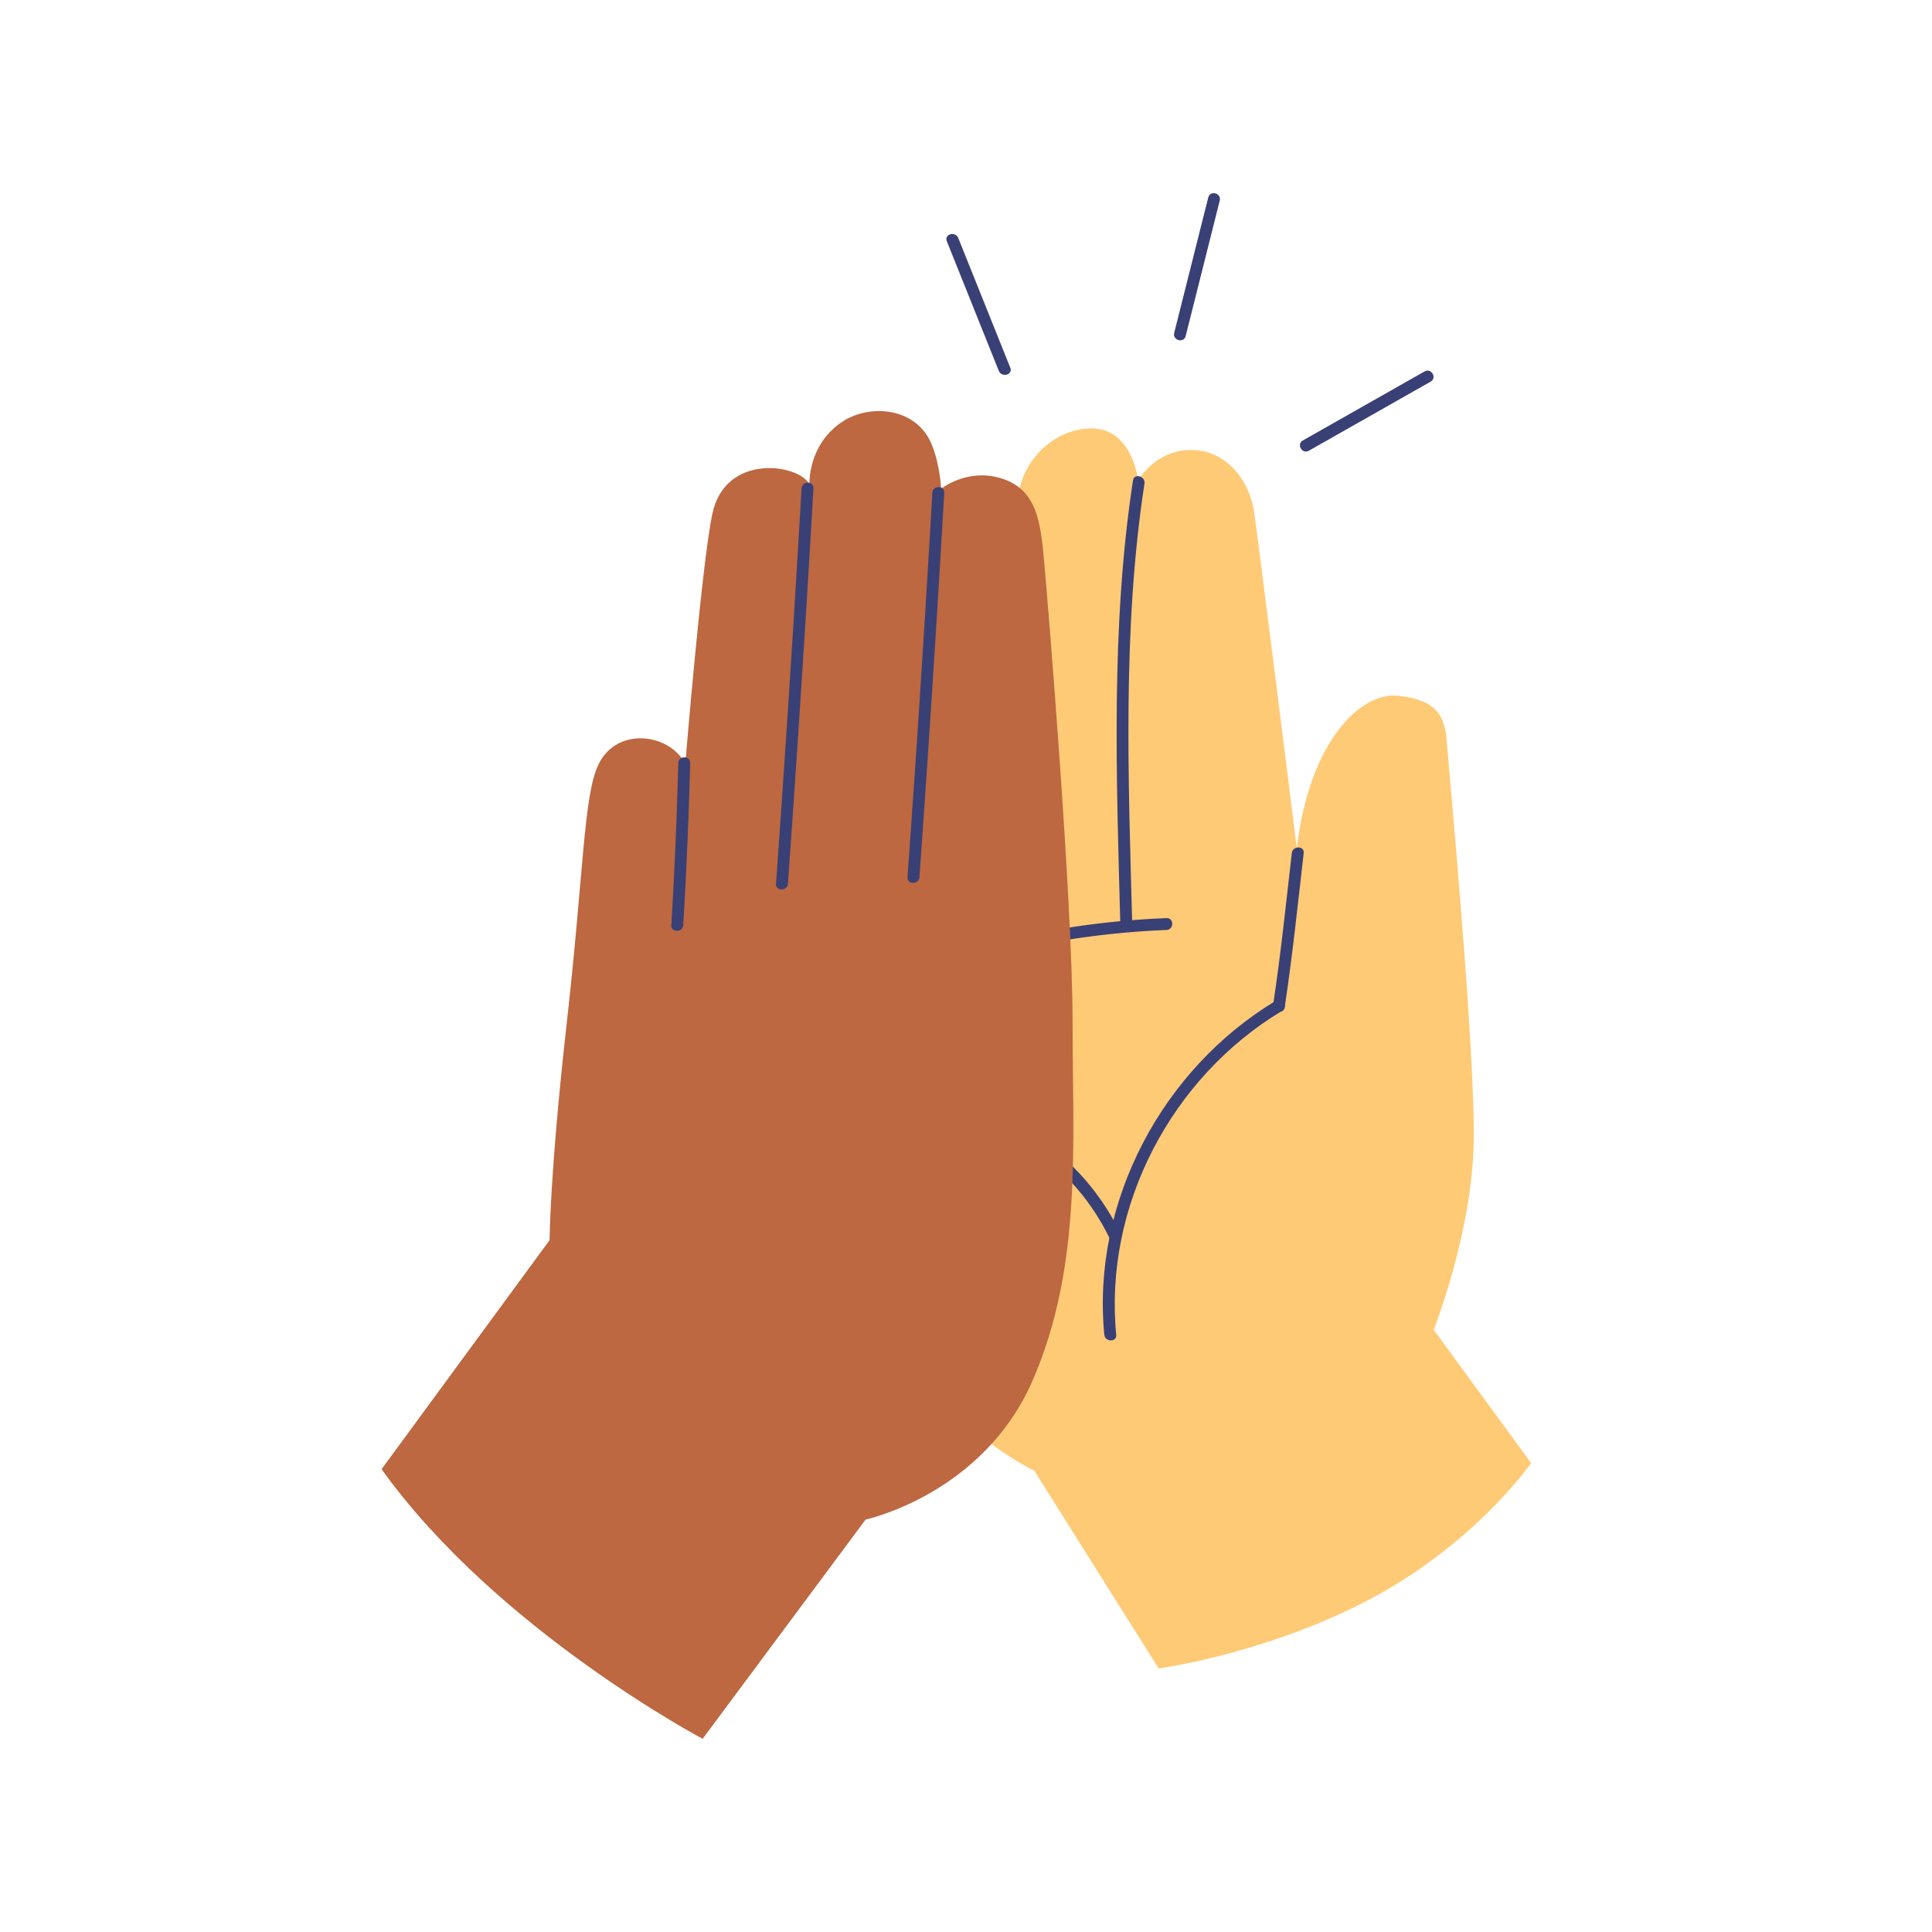 <?xml version="1.0" encoding="UTF-8"?>
<svg data-bbox="39.5 20 118.999 160" viewBox="0 0 200 200" height="200" width="200" xmlns="http://www.w3.org/2000/svg" data-type="color">
    <g>
        <path d="M105.432 51.293s-2.276-1.159-5.174-.529c-3.292.716-4.374 4.008-4.647 6.907-.274 2.899-2.361 35.097-3.183 45.193-.821 10.096-1.909 27.32.787 34.961 3.285 9.312 13.859 14.428 13.859 14.428l12.867 20.465s10.429-1.384 20.943-6.685c11.635-5.867 17.615-14.586 17.615-14.586l-10.087-13.792s3.935-9.857 4.141-19.271c.205-9.414-2.567-38.679-2.772-41.544-.205-2.865-1.168-4.406-5.069-4.816-3.901-.409-9.167 4.781-10.467 15.764 0 0-4.067-32.535-4.447-34.969-.411-2.626-2.465-6.097-6.298-6.233-3.833-.136-5.681 3.138-5.681 3.138s-.6-5.56-5.047-5.372c-4.036.171-6.98 3.633-7.34 6.941z" fill="#FFCA75" data-color="1"/>
        <path d="M99.559 99.765a87.187 87.187 0 0 1 21.196-3.494c.79-.032.794-1.26 0-1.228a88.6 88.6 0 0 0-21.524 3.538c-.758.223-.435 1.408.328 1.184z" fill="#394075" data-color="2"/>
        <path d="M117.287 49.735c-2.324 15.151-1.711 30.904-1.305 46.164.021.789 1.253.792 1.232 0-.403-15.141-1.045-30.804 1.261-45.838.118-.773-1.069-1.106-1.188-.326z" fill="#394075" data-color="2"/>
        <path d="M104.702 51.372c-1.252 5.681-1.224 11.695-1.299 17.48-.124 9.6.12 19.203.38 28.799.021.789 1.253.792 1.232 0-.252-9.288-.485-18.584-.391-27.876.06-5.969-.027-12.214 1.265-18.076.171-.771-1.017-1.1-1.187-.327z" fill="#394075" data-color="2"/>
        <path d="M105.319 117.918c4.195 2.436 7.448 5.952 9.566 10.304.346.711 1.409.089 1.064-.62-2.206-4.531-5.644-8.21-10.008-10.745-.686-.397-1.307.663-.622 1.061z" fill="#394075" data-color="2"/>
        <path d="M115.552 138.172c-1.295-13.315 5.716-26.641 17.156-33.521.678-.408.059-1.47-.622-1.06-11.783 7.086-19.102 20.848-17.767 34.582.077.779 1.31.787 1.233-.001z" fill="#394075" data-color="2"/>
        <path d="M133.727 88.316c-.6 5.22-1.141 10.445-1.923 15.642-.116.773 1.071 1.106 1.188.326.798-5.305 1.354-10.64 1.967-15.968.09-.784-1.143-.778-1.232 0z" fill="#394075" data-color="2"/>
        <path d="m39.5 152.09 17.395-23.712s0-6.685 1.779-22.511 1.738-23.546 3.285-26.741c1.916-3.957 7.392-3.206 8.983-.034 0 0 1.683-20.571 2.796-25.888 1.328-6.344 8.959-5.184 10.054-3.07 0 0-.198-3.964 3.251-6.378 2.875-2.012 7.768-1.637 9.376 2.183.9 2.138 1.009 4.656 1.009 4.656s2.61-2.101 6.057-1.126c3.85 1.09 4.226 4.519 4.603 8.646.376 4.127 2.943 35.097 2.943 47.683s1.027 25.172-4.106 37.042c-5.133 11.87-17.316 14.462-17.316 14.462L72.738 180S51.432 168.728 39.5 152.09z" fill="#BD6840" data-color="3"/>
        <path d="M82.976 50.559a2898.364 2898.364 0 0 1-2.644 40.926c-.056.789 1.176.785 1.232 0a2899.33 2899.33 0 0 0 2.644-40.926c.045-.79-1.187-.787-1.232 0z" fill="#394075" data-color="2"/>
        <path d="M96.516 51.019a2812.207 2812.207 0 0 1-2.57 39.783c-.057.788 1.176.785 1.232 0a2812.207 2812.207 0 0 0 2.57-39.783c.046-.789-1.186-.787-1.232 0z" fill="#394075" data-color="2"/>
        <path d="M70.214 78.99a486.473 486.473 0 0 1-.719 16.776c-.048.789 1.185.787 1.232 0 .337-5.588.576-11.18.719-16.776.02-.79-1.212-.79-1.232 0z" fill="#394075" data-color="2"/>
        <path d="m125.079 20.437-3.527 14.028c-.193.767.995 1.094 1.188.326l3.527-14.028c.193-.766-.995-1.093-1.188-.326z" fill="#394075" data-color="2"/>
        <path d="m147.478 38.447-12.611 7.152c-.689.391-.069 1.452.622 1.06l12.611-7.152c.689-.391.069-1.452-.622-1.06z" fill="#394075" data-color="2"/>
        <path d="m98.012 24.964 5.384 13.429c.291.725 1.483.409 1.188-.326L99.2 24.638c-.291-.725-1.483-.409-1.188.326z" fill="#394075" data-color="2"/>
    </g>
</svg>
